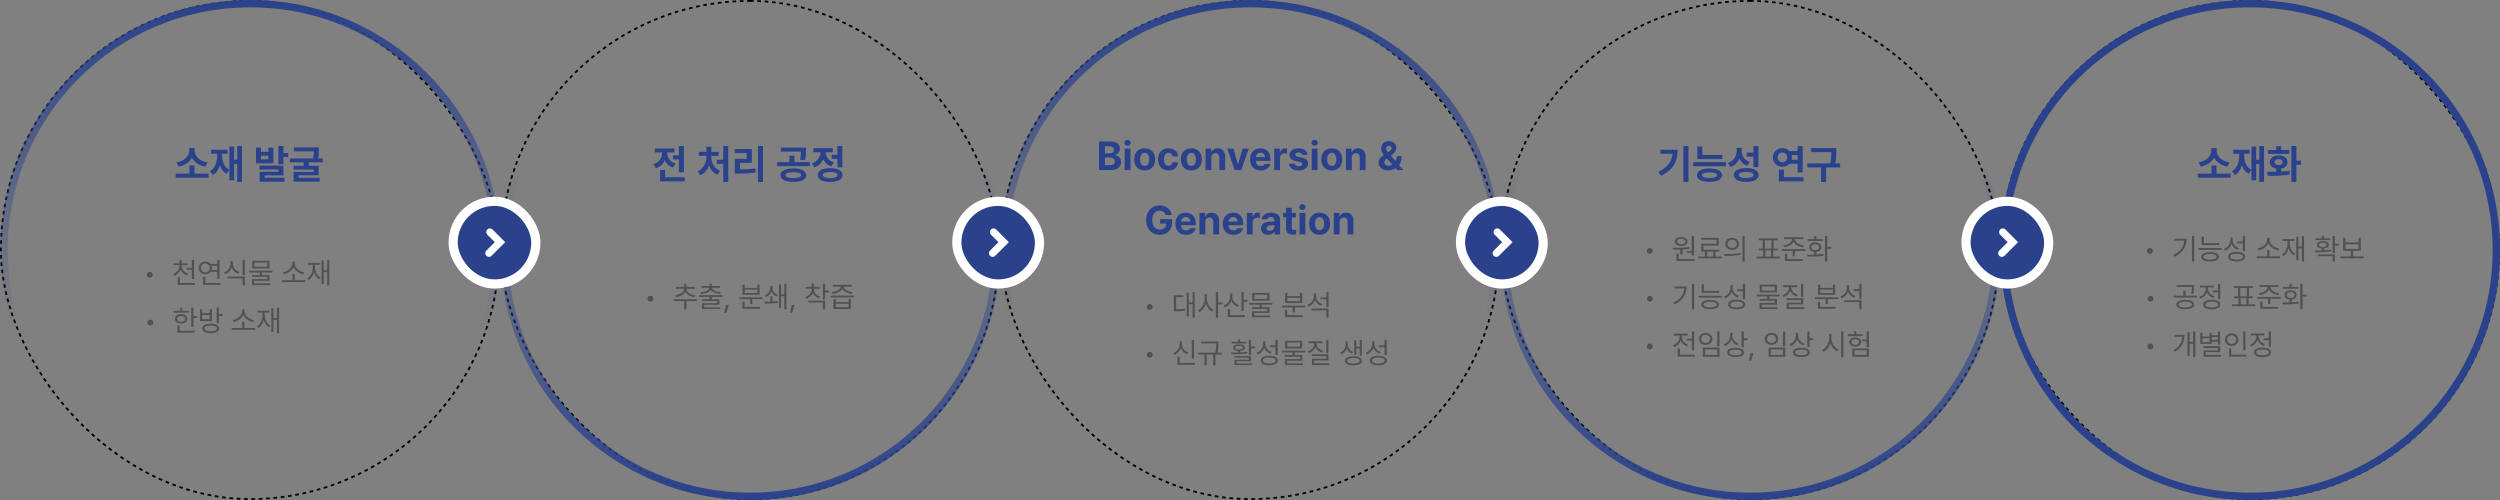 <svg xmlns="http://www.w3.org/2000/svg" width="1360" height="272" viewBox="0 0 1360 272" fill="none"><rect x="0" y="0" width="1360" height="272" fill="#808080" stroke="none"/><rect x="0.5" y="0.5" width="271" height="271" rx="135.5" stroke="black" stroke-dasharray="2 2"></rect><path d="M113.477 94.443V96.635H95.58V94.443H103.057V90.018H105.785V94.443H113.477ZM105.871 81.939C105.871 84.732 108.385 87.676 112.854 88.363L111.693 90.641C108.256 90.018 105.699 88.181 104.41 85.742C103.121 88.17 100.586 90.028 97.17 90.641L96.01 88.363C100.436 87.676 102.928 84.711 102.949 81.939V80.543H105.871V81.939ZM131.652 79.426V98.977H129.031V89.18H127.377V98.074H124.777V92.467L123.23 94.529C121.415 93.573 120.244 91.951 119.557 89.932C118.901 92.252 117.741 94.132 115.883 95.238L114.186 93.133C117.15 91.457 118.16 87.998 118.16 84.26V83.637H114.852V81.445H123.811V83.637H120.824V84.26C120.824 87.665 121.834 90.909 124.777 92.424V79.705H127.377V86.945H129.031V79.426H131.652ZM141.986 80.307V82.627H145.982V80.307H148.732V88.836H139.258V80.307H141.986ZM141.986 86.688H145.982V84.689H141.986V86.688ZM154.189 79.426V83.228H156.832V85.441H154.189V89.373H151.439V79.426H154.189ZM154.189 90.103V95.41H143.941V96.678H154.748V98.848H141.256V93.455H151.461V92.231H141.213V90.103H154.189ZM173.461 80.178V81.51C173.461 82.702 173.461 84.281 173.117 86.172H175.588V88.299H167.961V90.147H173.375V95.389H162.461V96.721H173.912V98.826H159.732V93.519H170.668V92.273H159.711V90.147H165.232V88.299H157.691V86.172H170.346C170.657 84.614 170.711 83.39 170.732 82.326H159.883V80.178H173.461Z" fill="#2A428C"></path><path d="M81.445 151.094C80.57 151.094 79.852 150.375 79.852 149.484C79.852 148.609 80.57 147.891 81.445 147.891C82.336 147.891 83.055 148.609 83.055 149.484C83.055 150.375 82.336 151.094 81.445 151.094ZM98.805 144.703C98.805 146.547 100.273 148.172 102.336 148.812L101.727 149.797C100.117 149.273 98.852 148.172 98.227 146.75C97.625 148.273 96.367 149.453 94.727 150.031L94.117 149.078C96.164 148.391 97.602 146.656 97.602 144.703V144.25H94.461V143.25H97.602V141.469H98.836V143.25H101.945V144.25H98.805V144.703ZM105.586 141.391V151.766H104.352V146.688H101.461V145.672H104.352V141.391H105.586ZM105.977 153.938V154.969H96.664V150.828H97.898V153.938H105.977ZM119.414 141.391V151.656H118.18V147.906H114.586C113.945 148.727 112.914 149.219 111.727 149.219C109.648 149.219 108.117 147.781 108.117 145.75C108.117 143.719 109.648 142.281 111.727 142.266C112.906 142.273 113.914 142.758 114.57 143.562H118.18V141.391H119.414ZM119.805 153.938V154.969H110.492V150.578H111.727V153.938H119.805ZM111.727 143.359C110.305 143.375 109.289 144.359 109.289 145.75C109.289 147.141 110.305 148.125 111.727 148.125C113.086 148.125 114.133 147.141 114.133 145.75C114.133 144.359 113.086 143.375 111.727 143.359ZM115.133 144.578C115.25 144.938 115.32 145.328 115.32 145.75C115.32 146.156 115.25 146.539 115.133 146.891H118.18V144.578H115.133ZM126.648 143.391C126.633 145.422 128.102 147.219 130.164 147.938L129.539 148.906C127.93 148.32 126.656 147.117 126.039 145.578C125.422 147.227 124.133 148.523 122.508 149.156L121.867 148.188C123.945 147.422 125.398 145.484 125.398 143.391V142.062H126.648V143.391ZM133.195 150.438V155.266H131.977V151.453H123.852V150.438H133.195ZM133.195 141.375V149.75H131.977V141.375H133.195ZM148.211 147.25V148.25H142.477V149.625H146.586V152.734H138.336V154.141H147.008V155.109H137.117V151.812H145.383V150.578H137.086V149.625H141.258V148.25H135.555V147.25H148.211ZM146.57 141.844V146.078H137.195V141.844H146.57ZM138.414 142.828V145.094H145.352V142.828H138.414ZM166.117 152.438V153.453H153.398V152.438H159.086V149.031H160.289V152.438H166.117ZM160.32 143.391C160.32 145.719 163.07 147.75 165.492 148.172L164.945 149.188C162.828 148.758 160.594 147.32 159.695 145.312C158.781 147.312 156.562 148.758 154.445 149.188L153.898 148.172C156.32 147.75 159.039 145.719 159.039 143.391V142.328H160.32V143.391ZM179.164 141.375V155.266H177.977V148.047H176.086V154.562H174.914V141.672H176.086V147H177.977V141.375H179.164ZM171.336 145.172C171.336 147.719 172.383 149.953 174.367 150.969L173.633 151.922C172.227 151.156 171.266 149.781 170.773 148.078C170.297 150.016 169.32 151.531 167.852 152.391L167.086 151.453C169.086 150.359 170.148 147.984 170.148 145.172V144.062H167.414V143.031H173.914V144.062H171.336V145.172Z" fill="#515151"></path><path d="M81.773 177.094C80.898 177.094 80.18 176.375 80.18 175.484C80.18 174.609 80.898 173.891 81.773 173.891C82.664 173.891 83.383 174.609 83.383 175.484C83.383 176.375 82.664 177.094 81.773 177.094ZM105.258 167.391V171.969H107.352V173H105.258V177.797H104.039V167.391H105.258ZM102.711 169.094V170.094H94.43V169.094H97.961V167.391H99.18V169.094H102.711ZM98.57 170.859C100.555 170.859 101.898 171.875 101.914 173.453C101.898 175.016 100.555 176.016 98.57 176.016C96.57 176.016 95.211 175.016 95.227 173.453C95.211 171.875 96.57 170.859 98.57 170.859ZM98.57 171.828C97.258 171.828 96.383 172.469 96.398 173.453C96.383 174.438 97.258 175.062 98.57 175.047C99.867 175.062 100.742 174.438 100.758 173.453C100.742 172.469 99.867 171.828 98.57 171.828ZM105.898 179.938V180.969H96.57V176.969H97.773V179.938H105.898ZM114.633 176.109C117.492 176.109 119.211 177.047 119.211 178.672C119.211 180.312 117.492 181.25 114.633 181.266C111.773 181.25 110.023 180.312 110.023 178.672C110.023 177.047 111.773 176.109 114.633 176.109ZM114.633 177.078C112.539 177.094 111.242 177.672 111.258 178.672C111.242 179.672 112.539 180.266 114.633 180.266C116.742 180.266 118.023 179.672 118.023 178.672C118.023 177.672 116.742 177.094 114.633 177.078ZM119.086 167.375V170.875H121.18V171.922H119.086V175.734H117.867V167.375H119.086ZM110.023 168.25V170.375H114.07V168.25H115.289V174.656H108.82V168.25H110.023ZM110.023 173.656H114.07V171.344H110.023V173.656ZM138.789 178.438V179.453H126.07V178.438H131.758V175.031H132.961V178.438H138.789ZM132.992 169.391C132.992 171.719 135.742 173.75 138.164 174.172L137.617 175.188C135.5 174.758 133.266 173.32 132.367 171.312C131.453 173.312 129.234 174.758 127.117 175.188L126.57 174.172C128.992 173.75 131.711 171.719 131.711 169.391V168.328H132.992V169.391ZM151.836 167.375V181.266H150.648V174.047H148.758V180.562H147.586V167.672H148.758V173H150.648V167.375H151.836ZM144.008 171.172C144.008 173.719 145.055 175.953 147.039 176.969L146.305 177.922C144.898 177.156 143.938 175.781 143.445 174.078C142.969 176.016 141.992 177.531 140.523 178.391L139.758 177.453C141.758 176.359 142.82 173.984 142.82 171.172V170.062H140.086V169.031H146.586V170.062H144.008V171.172Z" fill="#515151"></path><rect x="272.5" y="0.5" width="271" height="271" rx="135.5" stroke="black" stroke-dasharray="2 2"></rect><path d="M372.059 79.447V93.713H369.33V86.709H366.129V84.496H369.33V79.447H372.059ZM372.531 96.441V98.633H359.082V92.467H361.832V96.441H372.531ZM362.971 83.272C362.971 85.527 364.346 87.955 367.461 88.965L366.107 91.135C363.938 90.436 362.455 89.008 361.596 87.225C360.736 89.201 359.179 90.769 356.869 91.543L355.473 89.309C358.695 88.299 360.156 85.742 360.178 83.25V82.949H356.246V80.758H366.859V82.949H362.971V83.272ZM396.186 79.426V99.019H393.436V89.137H389.912V86.945H393.436V79.426H396.186ZM386.99 85.549C386.99 88.385 388.537 91.543 391.738 92.918L390.277 95.023C388.054 94.1 386.507 92.231 385.658 89.996C384.799 92.37 383.263 94.368 381.018 95.324L379.578 93.219C382.715 91.822 384.24 88.492 384.262 85.549V84.797H380.201V82.606H384.262V79.856H387.012V82.606H390.965V84.797H386.99V85.549ZM415.07 79.426V99.019H412.342V79.426H415.07ZM409.012 81.059V88.6H402.566V92.188C405.542 92.177 408.077 92.005 410.945 91.543L411.182 93.756C407.959 94.314 405.059 94.443 401.492 94.443H399.73V86.43H406.219V83.272H399.709V81.059H409.012ZM431.57 91.607C435.846 91.607 438.531 92.961 438.553 95.303C438.531 97.602 435.846 98.977 431.57 98.977C427.338 98.977 424.609 97.602 424.609 95.303C424.609 92.961 427.338 91.607 431.57 91.607ZM431.57 93.648C428.885 93.648 427.338 94.207 427.338 95.303C427.338 96.356 428.885 96.893 431.57 96.893C434.256 96.893 435.824 96.356 435.824 95.303C435.824 94.207 434.256 93.648 431.57 93.648ZM438.445 80.307V81.897C438.445 83.443 438.445 85.119 437.887 87.139L435.201 86.881C435.631 85.108 435.685 83.787 435.717 82.455H424.803V80.307H438.445ZM440.551 88.148V90.361H422.805V88.148H429.465V84.732H432.172V88.148H440.551ZM458.254 79.426V91.027H455.525V86.408H452.475V84.195H455.525V79.426H458.254ZM451.572 91.457C455.74 91.478 458.297 92.853 458.318 95.238C458.297 97.602 455.74 98.998 451.572 98.998C447.404 98.998 444.848 97.602 444.848 95.238C444.848 92.853 447.404 91.478 451.572 91.457ZM451.572 93.562C448.973 93.562 447.576 94.1 447.576 95.238C447.576 96.356 448.973 96.914 451.572 96.914C454.172 96.914 455.59 96.356 455.59 95.238C455.59 94.1 454.172 93.562 451.572 93.562ZM453.055 80.607V82.799H449.166C449.23 85.076 450.605 87.375 453.656 88.385L452.303 90.533C450.144 89.835 448.661 88.417 447.812 86.644C446.942 88.643 445.385 90.254 443.064 91.049L441.646 88.879C444.858 87.805 446.298 85.248 446.373 82.799H442.441V80.607H453.055Z" fill="#2A428C"></path><path d="M353.844 164.094C352.969 164.094 352.25 163.375 352.25 162.484C352.25 161.609 352.969 160.891 353.844 160.891C354.734 160.891 355.453 161.609 355.453 162.484C355.453 163.375 354.734 164.094 353.844 164.094ZM379.125 162.781V163.812H373.391V168.297H372.188V163.812H366.469V162.781H379.125ZM373.406 157.125C373.406 158.859 375.828 160.375 378.312 160.719L377.859 161.703C375.711 161.375 373.688 160.297 372.812 158.781C371.922 160.312 369.867 161.375 367.719 161.703L367.266 160.719C369.734 160.375 372.188 158.875 372.188 157.125V157.109H367.703V156.109H372.188V154.375H373.391V156.109H377.906V157.109H373.406V157.125ZM392.953 160.562V161.516H387.219V162.812H391.328V165.812H383.078V167.172H391.75V168.109H381.859V164.938H390.125V163.734H381.828V162.812H386.016V161.516H380.312V160.562H392.953ZM387.219 154.297V155.594H391.672V156.562H387.312C387.539 157.945 389.711 158.82 392.266 158.984L391.891 159.922C389.57 159.727 387.477 159.008 386.625 157.688C385.773 159.008 383.68 159.727 381.344 159.922L380.984 158.984C383.523 158.82 385.695 157.945 385.938 156.562H381.609V155.594H386.016V154.297H387.219ZM396.406 165.953L395.188 170.203H394.031L394.891 165.953H396.406ZM414.938 161.734V162.734H409.281V165.453H408.062V162.734H402.219V161.734H414.938ZM413.516 166.938V167.969H403.844V164.172H405.062V166.938H413.516ZM405.141 154.828V156.609H412.016V154.828H413.234V160.375H403.922V154.828H405.141ZM405.141 159.375H412.016V157.547H405.141V159.375ZM420.234 161.172V164C421.258 163.953 422.281 163.867 423.172 163.734L423.234 164.672C420.906 165.109 417.938 165.156 416.078 165.141L415.891 164.109C416.766 164.109 417.883 164.102 419.062 164.062V161.172H420.234ZM427.828 154.375V168.266H426.656V161.141H424.922V167.531H423.766V154.688H424.922V160.109H426.656V154.375H427.828ZM420.266 156.719C420.25 158.25 421.359 159.734 423.141 160.344L422.531 161.281C421.164 160.773 420.172 159.789 419.688 158.594C419.172 159.945 418.117 161.047 416.656 161.625L416.016 160.672C417.875 160 419.031 158.422 419.047 156.719V155.484H420.266V156.719ZM432.172 165.953L430.953 170.203H429.797L430.656 165.953H432.172ZM442.734 157.406C442.734 159.125 444.141 160.719 446.188 161.328L445.594 162.297C444 161.797 442.758 160.727 442.156 159.359C441.547 160.867 440.266 162.016 438.641 162.562L438.016 161.594C440.094 160.953 441.531 159.281 441.531 157.406V157.094H438.391V156.109H441.531V154.328H442.766V156.109H445.875V157.094H442.734V157.406ZM448.859 154.375V158.094H450.953V159.141H448.859V162.859H447.641V154.375H448.859ZM448.859 163.578V168.297H447.641V164.594H439.766V163.578H448.859ZM463.359 154.938V155.938H458.953C459.031 157.484 461.375 158.664 463.797 158.906L463.359 159.891C461.07 159.617 458.922 158.633 458.156 157.094C457.391 158.633 455.258 159.617 452.969 159.891L452.516 158.906C454.953 158.664 457.266 157.484 457.359 155.938H452.984V154.938H463.359ZM454.656 162.719V164.312H461.625V162.719H462.844V168.078H453.438V162.719H454.656ZM454.656 167.094H461.625V165.266H454.656V167.094ZM464.484 160.797V161.812H451.828V160.797H464.484Z" fill="#515151"></path><rect x="544.5" y="0.5" width="271" height="271" rx="135.5" stroke="black" stroke-dasharray="2 2"></rect><path d="M597.865 92.5V76.945H604.053C607.49 76.945 609.209 78.6 609.209 80.941C609.209 82.768 608.027 83.906 606.416 84.272V84.422C608.178 84.508 609.832 85.904 609.832 88.203C609.832 90.674 607.984 92.5 604.461 92.5H597.865ZM603.816 89.836C605.686 89.836 606.48 89.062 606.48 87.902C606.48 86.592 605.492 85.668 603.902 85.668H601.088V89.836H603.816ZM603.58 83.455C604.934 83.455 605.943 82.703 605.943 81.457C605.943 80.34 605.127 79.566 603.645 79.566H601.088V83.455H603.58ZM611.809 92.5V80.834H614.988V92.5H611.809ZM613.398 79.309C612.432 79.309 611.658 78.578 611.658 77.697C611.658 76.795 612.432 76.064 613.398 76.064C614.344 76.064 615.117 76.795 615.117 77.697C615.117 78.578 614.344 79.309 613.398 79.309ZM622.701 92.736C619.178 92.736 616.986 90.309 616.986 86.699C616.986 83.09 619.178 80.684 622.701 80.684C626.225 80.684 628.438 83.09 628.438 86.699C628.438 90.309 626.225 92.736 622.701 92.736ZM622.723 90.266C624.355 90.266 625.193 88.74 625.193 86.699C625.193 84.637 624.355 83.111 622.723 83.111C621.068 83.111 620.209 84.637 620.209 86.699C620.209 88.74 621.068 90.266 622.723 90.266ZM635.678 92.736C632.111 92.736 629.963 90.266 629.963 86.699C629.963 83.133 632.133 80.684 635.678 80.684C638.686 80.684 640.727 82.445 640.855 85.109H637.869C637.676 83.949 636.924 83.154 635.721 83.154C634.195 83.154 633.186 84.443 633.186 86.656C633.186 88.912 634.174 90.201 635.721 90.201C636.838 90.201 637.676 89.514 637.869 88.268H640.855C640.705 90.91 638.771 92.736 635.678 92.736ZM648.074 92.736C644.551 92.736 642.359 90.309 642.359 86.699C642.359 83.09 644.551 80.684 648.074 80.684C651.598 80.684 653.811 83.09 653.811 86.699C653.811 90.309 651.598 92.736 648.074 92.736ZM648.096 90.266C649.729 90.266 650.566 88.74 650.566 86.699C650.566 84.637 649.729 83.111 648.096 83.111C646.441 83.111 645.582 84.637 645.582 86.699C645.582 88.74 646.441 90.266 648.096 90.266ZM658.988 85.754V92.5H655.809V80.834H658.838V82.875H658.967C659.504 81.522 660.75 80.684 662.469 80.684C664.896 80.684 666.508 82.338 666.486 85.066V92.5H663.328V85.625C663.328 84.186 662.533 83.326 661.223 83.326C659.891 83.326 658.988 84.207 658.988 85.754ZM679.355 80.834L675.252 92.5H671.686L667.604 80.834H670.955L673.404 89.213H673.533L675.982 80.834H679.355ZM685.801 92.736C682.234 92.736 680.043 90.416 680.043 86.721C680.043 83.111 682.256 80.684 685.672 80.684C688.744 80.684 691.15 82.617 691.15 86.592V87.494H683.18C683.18 89.256 684.232 90.352 685.865 90.352C686.939 90.352 687.713 89.879 688.035 89.17H691.064C690.613 91.318 688.68 92.736 685.801 92.736ZM683.18 85.496H688.143C688.143 84.078 687.154 83.068 685.736 83.068C684.275 83.068 683.233 84.153 683.18 85.496ZM693.148 92.5V80.834H696.221V82.853H696.35C696.779 81.414 697.854 80.662 699.164 80.662C699.486 80.662 699.895 80.705 700.174 80.769V83.606C699.873 83.519 699.271 83.434 698.82 83.434C697.381 83.434 696.328 84.443 696.328 85.861V92.5H693.148ZM708.381 84.293C708.252 83.477 707.521 82.939 706.469 82.939C705.438 82.939 704.643 83.434 704.664 84.143C704.643 84.658 705.072 85.066 706.168 85.303L708.252 85.732C710.508 86.205 711.604 87.215 711.625 88.891C711.604 91.189 709.541 92.736 706.447 92.736C703.289 92.736 701.441 91.318 701.184 89.041H704.385C704.535 89.965 705.287 90.438 706.447 90.438C707.607 90.438 708.381 89.965 708.381 89.213C708.381 88.611 707.887 88.246 706.791 88.01L704.857 87.623C702.645 87.193 701.484 86.033 701.506 84.314C701.484 82.08 703.418 80.684 706.426 80.684C709.369 80.684 711.195 82.08 711.367 84.293H708.381ZM713.58 92.5V80.834H716.76V92.5H713.58ZM715.17 79.309C714.203 79.309 713.43 78.578 713.43 77.697C713.43 76.795 714.203 76.064 715.17 76.064C716.115 76.064 716.889 76.795 716.889 77.697C716.889 78.578 716.115 79.309 715.17 79.309ZM724.473 92.736C720.949 92.736 718.758 90.309 718.758 86.699C718.758 83.09 720.949 80.684 724.473 80.684C727.996 80.684 730.209 83.09 730.209 86.699C730.209 90.309 727.996 92.736 724.473 92.736ZM724.494 90.266C726.127 90.266 726.965 88.74 726.965 86.699C726.965 84.637 726.127 83.111 724.494 83.111C722.84 83.111 721.98 84.637 721.98 86.699C721.98 88.74 722.84 90.266 724.494 90.266ZM735.387 85.754V92.5H732.207V80.834H735.236V82.875H735.365C735.902 81.522 737.148 80.684 738.867 80.684C741.295 80.684 742.906 82.338 742.885 85.066V92.5H739.727V85.625C739.727 84.186 738.932 83.326 737.621 83.326C736.289 83.326 735.387 84.207 735.387 85.754ZM755.174 92.736C751.951 92.736 749.975 90.824 749.975 88.375C749.975 86.549 751.124 85.464 752.832 84.293C751.994 83.251 751.328 82.112 751.328 80.727C751.328 78.471 753.004 76.731 755.561 76.731C758.053 76.731 759.578 78.406 759.578 80.383C759.578 81.865 758.826 83.025 757.516 83.971L756.613 84.637L759.213 87.623C759.61 86.86 759.857 85.947 759.857 84.938H762.5C762.5 87.054 761.952 88.676 761.104 89.814L763.445 92.5H760.115L759.17 91.426C758.021 92.339 756.549 92.736 755.174 92.736ZM753.068 88.203C753.068 89.32 753.949 90.158 755.324 90.158C756.044 90.158 756.774 89.933 757.451 89.514L754.465 86.184L754.357 86.269C753.477 86.914 753.068 87.602 753.068 88.203ZM754.057 80.769C754.057 81.425 754.465 82.08 755.066 82.811L755.883 82.273C756.656 81.779 757.021 81.242 757.021 80.555C757.021 79.953 756.506 79.309 755.582 79.309C754.68 79.309 754.057 79.975 754.057 80.769ZM634.163 116.951C633.733 115.49 632.552 114.588 630.854 114.588C628.448 114.588 626.815 116.436 626.815 119.701C626.815 122.988 628.405 124.857 630.876 124.857C633.1 124.857 634.421 123.601 634.464 121.635H631.091V119.207H637.579V121.141C637.579 125.223 634.786 127.715 630.854 127.715C626.493 127.715 623.528 124.664 623.528 119.744C623.528 114.695 626.687 111.73 630.79 111.73C634.292 111.73 636.999 113.879 637.429 116.951H634.163ZM645.163 127.736C641.597 127.736 639.405 125.416 639.405 121.721C639.405 118.111 641.618 115.684 645.034 115.684C648.106 115.684 650.513 117.617 650.513 121.592V122.494H642.542C642.542 124.256 643.595 125.352 645.228 125.352C646.302 125.352 647.075 124.879 647.397 124.17H650.427C649.976 126.318 648.042 127.736 645.163 127.736ZM642.542 120.496H647.505C647.505 119.078 646.517 118.068 645.099 118.068C643.638 118.068 642.596 119.153 642.542 120.496ZM655.69 120.754V127.5H652.511V115.834H655.54V117.875H655.669C656.206 116.521 657.452 115.684 659.171 115.684C661.599 115.684 663.21 117.338 663.188 120.066V127.5H660.03V120.625C660.03 119.186 659.235 118.326 657.925 118.326C656.593 118.326 655.69 119.207 655.69 120.754ZM670.944 127.736C667.378 127.736 665.187 125.416 665.187 121.721C665.187 118.111 667.399 115.684 670.815 115.684C673.888 115.684 676.294 117.617 676.294 121.592V122.494H668.323C668.323 124.256 669.376 125.352 671.009 125.352C672.083 125.352 672.856 124.879 673.179 124.17H676.208C675.757 126.318 673.823 127.736 670.944 127.736ZM668.323 120.496H673.286C673.286 119.078 672.298 118.068 670.88 118.068C669.419 118.068 668.377 119.153 668.323 120.496ZM678.292 127.5V115.834H681.364V117.854H681.493C681.923 116.414 682.997 115.662 684.308 115.662C684.63 115.662 685.038 115.705 685.317 115.77V118.605C685.017 118.52 684.415 118.434 683.964 118.434C682.524 118.434 681.472 119.443 681.472 120.861V127.5H678.292ZM685.983 124.234C685.983 121.635 688.089 120.775 690.323 120.646C691.161 120.593 692.729 120.518 693.224 120.496V119.551C693.202 118.584 692.536 118.004 691.354 118.004C690.28 118.004 689.593 118.498 689.421 119.293H686.392C686.585 117.273 688.347 115.684 691.44 115.684C693.976 115.684 696.382 116.822 696.382 119.637V127.5H693.374V125.889H693.288C692.708 126.963 691.612 127.715 689.872 127.715C687.638 127.715 685.983 126.555 685.983 124.234ZM689.034 124.148C689.034 125.051 689.765 125.523 690.774 125.523C692.214 125.523 693.245 124.557 693.224 123.332V122.473C692.74 122.494 691.387 122.569 690.839 122.623C689.743 122.73 689.034 123.246 689.034 124.148ZM704.954 115.834V118.219H702.763V123.912C702.763 124.836 703.214 125.072 703.858 125.094C704.181 125.094 704.739 125.072 705.126 125.029V127.543C704.782 127.607 704.224 127.65 703.429 127.65C701.13 127.65 699.562 126.619 699.583 124.363V118.219H697.972V115.834H699.583V113.041H702.763V115.834H704.954ZM706.952 127.5V115.834H710.132V127.5H706.952ZM708.542 114.309C707.575 114.309 706.802 113.578 706.802 112.697C706.802 111.795 707.575 111.064 708.542 111.064C709.487 111.064 710.261 111.795 710.261 112.697C710.261 113.578 709.487 114.309 708.542 114.309ZM717.845 127.736C714.321 127.736 712.13 125.309 712.13 121.699C712.13 118.09 714.321 115.684 717.845 115.684C721.368 115.684 723.581 118.09 723.581 121.699C723.581 125.309 721.368 127.736 717.845 127.736ZM717.866 125.266C719.499 125.266 720.337 123.74 720.337 121.699C720.337 119.637 719.499 118.111 717.866 118.111C716.212 118.111 715.353 119.637 715.353 121.699C715.353 123.74 716.212 125.266 717.866 125.266ZM728.759 120.754V127.5H725.579V115.834H728.608V117.875H728.737C729.274 116.521 730.521 115.684 732.239 115.684C734.667 115.684 736.278 117.338 736.257 120.066V127.5H733.099V120.625C733.099 119.186 732.304 118.326 730.993 118.326C729.661 118.326 728.759 119.207 728.759 120.754Z" fill="#2A428C"></path><path d="M625.438 168.594C624.562 168.594 623.844 167.875 623.844 166.984C623.844 166.109 624.562 165.391 625.438 165.391C626.328 165.391 627.047 166.109 627.047 166.984C627.047 167.875 626.328 168.594 625.438 168.594ZM649.938 158.875V172.766H648.766V165.484H646.719V172.047H645.594V159.188H646.719V164.469H648.766V158.875H649.938ZM643.781 160.578V161.594H639.797V168.281C641.711 168.273 643.039 168.203 644.578 167.891L644.688 168.922C643.016 169.266 641.594 169.328 639.469 169.328H638.578V160.578H643.781ZM656.547 162.609C656.547 165.062 658.172 167.578 660.141 168.547L659.391 169.531C657.859 168.727 656.578 167.086 655.969 165.156C655.344 167.211 654.031 168.961 652.469 169.797L651.688 168.812C653.719 167.812 655.328 165.141 655.344 162.609V160.078H656.547V162.609ZM662.641 158.875V164.516H664.969V165.578H662.641V172.766H661.422V158.875H662.641ZM670.391 161.5C670.375 163.406 671.828 165.172 673.875 165.891L673.25 166.875C671.672 166.305 670.445 165.125 669.828 163.641C669.242 165.305 667.984 166.586 666.344 167.219L665.672 166.234C667.781 165.484 669.172 163.609 669.188 161.453V159.734H670.391V161.5ZM676.578 158.875V163.141H678.672V164.188H676.578V169.141H675.359V158.875H676.578ZM677.219 171.438V172.469H667.906V168.156H669.156V171.438H677.219ZM692.203 164.75V165.75H686.469V167.125H690.578V170.234H682.328V171.641H691V172.609H681.109V169.312H689.375V168.078H681.078V167.125H685.25V165.75H679.547V164.75H692.203ZM690.562 159.344V163.578H681.188V159.344H690.562ZM682.406 160.328V162.594H689.344V160.328H682.406ZM710.094 166.234V167.234H704.438V169.953H703.219V167.234H697.375V166.234H710.094ZM708.672 171.438V172.469H699V168.672H700.219V171.438H708.672ZM700.297 159.328V161.109H707.172V159.328H708.391V164.875H699.078V159.328H700.297ZM700.297 163.875H707.172V162.047H700.297V163.875ZM715.953 161.109C715.953 163.031 717.375 164.797 719.391 165.484L718.719 166.469C717.172 165.898 715.969 164.711 715.375 163.234C714.789 164.875 713.539 166.156 711.906 166.797L711.234 165.781C713.344 165.031 714.734 163.203 714.75 161.062V159.594H715.953V161.109ZM722.734 167.859V172.766H721.5V168.844H713.391V167.859H722.734ZM722.734 158.875V167.094H721.5V162.828H718.406V161.797H721.5V158.875H722.734ZM625.438 194.594C624.562 194.594 623.844 193.875 623.844 192.984C623.844 192.109 624.562 191.391 625.438 191.391C626.328 191.391 627.047 192.109 627.047 192.984C627.047 193.875 626.328 194.594 625.438 194.594ZM649.531 184.891V195.078H648.312V184.891H649.531ZM649.969 197.438V198.469H640.562V194.141H641.781V197.438H649.969ZM642.984 187.062C642.969 189.172 644.422 191.078 646.484 191.828L645.844 192.812C644.234 192.195 642.984 190.945 642.375 189.344C641.758 191.047 640.492 192.414 638.875 193.062L638.203 192.109C640.312 191.297 641.734 189.25 641.734 187.062V185.672H642.984V187.062ZM662.797 185.781V186.844C662.797 188.094 662.797 189.641 662.406 191.844H664.547V192.859H661.203V198.766H659.984V192.859H656.422V198.766H655.203V192.859H651.891V191.844H661.156C661.609 189.656 661.609 188.086 661.609 186.844V186.797H653.516V185.781H662.797ZM680.578 184.875V188.438H682.656V189.484H680.578V193.078H679.344V184.875H680.578ZM680.578 193.703V196.5H672.781V197.734H681.109V198.609H671.562V195.672H679.359V194.578H671.531V193.703H680.578ZM669.672 191.828C670.781 191.828 672.078 191.828 673.438 191.781V190.922C671.812 190.805 670.781 190.156 670.781 189.094C670.781 187.953 672.062 187.297 674.031 187.297C676.016 187.297 677.281 187.953 677.297 189.094C677.281 190.148 676.281 190.797 674.656 190.922V191.75C675.953 191.688 677.266 191.586 678.484 191.406L678.594 192.234C675.594 192.719 672.25 192.75 669.812 192.75L669.672 191.828ZM678.062 185.938V186.828H670.016V185.938H673.438V184.75H674.656V185.938H678.062ZM674.031 188.109C672.75 188.125 671.953 188.484 671.953 189.094C671.953 189.719 672.75 190.125 674.031 190.125C675.312 190.125 676.125 189.719 676.125 189.094C676.125 188.484 675.312 188.125 674.031 188.109ZM688.344 187.062C688.328 189.047 689.734 190.797 691.781 191.484L691.094 192.438C689.562 191.859 688.359 190.734 687.766 189.266C687.164 190.93 685.891 192.227 684.219 192.859L683.547 191.859C685.688 191.109 687.109 189.266 687.125 187.109V185.672H688.344V187.062ZM695.078 184.875V193.109H693.844V188.875H690.75V187.859H693.844V184.875H695.078ZM690.469 193.516C693.359 193.516 695.125 194.469 695.125 196.141C695.125 197.797 693.359 198.734 690.469 198.734C687.578 198.734 685.812 197.797 685.812 196.141C685.812 194.469 687.578 193.516 690.469 193.516ZM690.469 194.484C688.344 194.484 687.016 195.109 687.031 196.141C687.016 197.141 688.344 197.75 690.469 197.75C692.594 197.75 693.906 197.141 693.906 196.141C693.906 195.109 692.594 194.484 690.469 194.484ZM710.047 190.75V191.75H704.312V193.125H708.422V196.234H700.172V197.641H708.844V198.609H698.953V195.312H707.219V194.078H698.922V193.125H703.094V191.75H697.391V190.75H710.047ZM708.406 185.344V189.578H699.031V185.344H708.406ZM700.25 186.328V188.594H707.188V186.328H700.25ZM722.672 184.875V192.094H721.469V184.875H722.672ZM722.688 192.766V196.078H714.891V197.625H723.188V198.609H713.688V195.156H721.469V193.734H713.656V192.766H722.688ZM716.219 186.844C716.219 188.656 717.703 190.234 719.797 190.859L719.188 191.812C717.547 191.297 716.242 190.195 715.625 188.766C715.023 190.328 713.695 191.547 712 192.109L711.422 191.141C713.5 190.453 714.984 188.75 714.984 186.844V186.688H711.734V185.672H719.422V186.688H716.219V186.844ZM733.203 187.641C733.203 189.172 734.281 190.734 736.062 191.406L735.422 192.344C734.086 191.828 733.125 190.836 732.625 189.641C732.109 190.969 731.117 192.148 729.75 192.734L729.078 191.781C730.906 190.984 732.031 189.188 732.031 187.641V185.75H733.203V187.641ZM740.859 184.891V193.469H739.688V189.641H737.844V193.031H736.688V185.156H737.844V188.625H739.688V184.891H740.859ZM736.266 193.781C739.141 193.781 740.938 194.688 740.938 196.266C740.938 197.828 739.141 198.734 736.266 198.734C733.375 198.734 731.594 197.828 731.609 196.266C731.594 194.688 733.375 193.781 736.266 193.781ZM736.266 194.719C734.141 194.719 732.812 195.297 732.828 196.266C732.812 197.219 734.141 197.781 736.266 197.781C738.375 197.781 739.703 197.219 739.719 196.266C739.703 195.297 738.375 194.719 736.266 194.719ZM747.672 187.062C747.656 189.047 749.062 190.797 751.109 191.484L750.422 192.438C748.891 191.859 747.688 190.734 747.094 189.266C746.492 190.93 745.219 192.227 743.547 192.859L742.875 191.859C745.016 191.109 746.438 189.266 746.453 187.109V185.672H747.672V187.062ZM754.406 184.875V193.109H753.172V188.875H750.078V187.859H753.172V184.875H754.406ZM749.797 193.516C752.688 193.516 754.453 194.469 754.453 196.141C754.453 197.797 752.688 198.734 749.797 198.734C746.906 198.734 745.141 197.797 745.141 196.141C745.141 194.469 746.906 193.516 749.797 193.516ZM749.797 194.484C747.672 194.484 746.344 195.109 746.359 196.141C746.344 197.141 747.672 197.75 749.797 197.75C751.922 197.75 753.234 197.141 753.234 196.141C753.234 195.109 751.922 194.484 749.797 194.484Z" fill="#515151"></path><rect x="816.5" y="0.5" width="271" height="271" rx="135.5" stroke="black" stroke-dasharray="2 2"></rect><path d="M918.516 79.426V98.977H915.744V79.426H918.516ZM912.65 81.467C912.65 87.397 910.566 92.316 903.584 95.625L902.145 93.434C907.193 91.049 909.417 87.955 909.857 83.615H903.197V81.467H912.65ZM936.949 84.324V86.516H923.35V79.727H926.078V84.324H936.949ZM938.969 88.191V90.426H921.094V88.191H938.969ZM929.988 91.65C934.221 91.672 936.777 92.982 936.799 95.281C936.777 97.602 934.221 98.912 929.988 98.912C925.713 98.912 923.135 97.602 923.135 95.281C923.135 92.982 925.713 91.672 929.988 91.65ZM929.988 93.777C927.281 93.799 925.906 94.25 925.928 95.281C925.906 96.291 927.281 96.828 929.988 96.828C932.631 96.828 934.027 96.291 934.049 95.281C934.027 94.25 932.631 93.799 929.988 93.777ZM947.498 82.09C947.477 84.711 948.83 87.117 951.967 88.084L950.527 90.232C948.422 89.502 946.993 88.148 946.188 86.387C945.307 88.428 943.728 90.039 941.375 90.834L939.936 88.643C943.287 87.568 944.705 84.947 944.727 82.219V80.436H947.498V82.09ZM956.586 79.426V90.877H953.857V85.248H950.184V83.014H953.857V79.426H956.586ZM949.904 91.393C954.072 91.393 956.629 92.789 956.65 95.195C956.629 97.602 954.072 98.977 949.904 98.977C945.736 98.977 943.18 97.602 943.18 95.195C943.18 92.789 945.736 91.393 949.904 91.393ZM949.904 93.519C947.305 93.519 945.908 94.078 945.908 95.195C945.908 96.269 947.305 96.85 949.904 96.85C952.504 96.85 953.922 96.269 953.922 95.195C953.922 94.078 952.504 93.519 949.904 93.519ZM980.67 79.447V93.734H977.941V89.094H973.473C972.527 90.093 971.163 90.705 969.648 90.705C966.684 90.705 964.428 88.557 964.449 85.656C964.428 82.713 966.684 80.586 969.648 80.564C971.163 80.575 972.517 81.177 973.473 82.176H977.941V79.447H980.67ZM981.143 96.441V98.633H967.693V92.295H970.443V96.441H981.143ZM969.648 83.014C968.123 83.014 967.027 84.002 967.049 85.656C967.027 87.289 968.123 88.277 969.648 88.277C971.088 88.277 972.205 87.289 972.205 85.656C972.205 84.002 971.088 83.014 969.648 83.014ZM974.654 84.367C974.751 84.775 974.805 85.205 974.805 85.656C974.805 86.086 974.751 86.505 974.654 86.902H977.941V84.367H974.654ZM998.953 80.564V82.326C998.953 84.152 998.953 86.15 998.459 88.879H1001.04V91.092H993.41V98.998H990.66V91.092H983.205V88.879H995.688C996.182 86.355 996.225 84.442 996.225 82.756H985.246V80.564H998.953Z" fill="#2A428C"></path><path d="M897.445 138.094C896.57 138.094 895.852 137.375 895.852 136.484C895.852 135.609 896.57 134.891 897.445 134.891C898.336 134.891 899.055 135.609 899.055 136.484C899.055 137.375 898.336 138.094 897.445 138.094ZM921.523 128.391V138.938H920.289V137.5H917.414V136.609H920.289V128.391H921.523ZM921.867 140.938V141.969H911.992V137.906H913.227V140.938H921.867ZM909.992 134.828C912.586 134.812 916.055 134.797 919.039 134.422L919.117 135.312C917.875 135.508 916.578 135.633 915.305 135.703V138.453H914.07V135.766C912.664 135.828 911.328 135.836 910.164 135.828L909.992 134.828ZM914.555 128.953C916.586 128.953 917.977 129.922 917.992 131.375C917.977 132.859 916.586 133.781 914.555 133.781C912.508 133.781 911.117 132.859 911.117 131.375C911.117 129.922 912.508 128.953 914.555 128.953ZM914.555 129.891C913.195 129.875 912.273 130.484 912.289 131.375C912.273 132.281 913.195 132.875 914.555 132.875C915.867 132.875 916.805 132.281 916.82 131.375C916.805 130.484 915.867 129.875 914.555 129.891ZM936.617 139.516V140.547H923.898V139.516H927.477V136.875H925.492V132.594H933.805V130.422H925.461V129.406H935.008V133.609H926.711V135.859H935.336V136.875H933.164V139.516H936.617ZM928.68 139.516H931.961V136.875H928.68V139.516ZM942.273 129.391C944.461 129.391 946.008 130.719 946.008 132.656C946.008 134.594 944.461 135.922 942.273 135.922C940.086 135.922 938.508 134.594 938.523 132.656C938.508 130.719 940.086 129.391 942.273 129.391ZM942.273 130.469C940.789 130.469 939.711 131.359 939.727 132.656C939.711 133.953 940.789 134.844 942.273 134.844C943.742 134.844 944.805 133.953 944.805 132.656C944.805 131.359 943.742 130.469 942.273 130.469ZM949.117 128.375V142.297H947.898V128.375H949.117ZM937.805 138.188C940.367 138.188 943.898 138.172 946.977 137.719L947.07 138.625C943.898 139.219 940.477 139.234 937.977 139.234L937.805 138.188ZM968.289 139.547V140.562H955.57V139.547H959.117V136.234H956.727V135.219H958.898V130.688H956.695V129.672H967.07V130.688H964.867V135.219H967.039V136.234H964.648V139.547H968.289ZM960.117 135.219H963.664V130.688H960.117V135.219ZM960.352 139.547H963.43V136.234H960.352V139.547ZM976.523 130.109C976.508 131.812 978.852 133.203 981.305 133.547L980.82 134.516C978.578 134.195 976.484 133.07 975.727 131.438C974.977 133.07 972.891 134.195 970.633 134.516L970.18 133.547C972.633 133.203 974.93 131.812 974.93 130.109V130.078H970.555V129.078H980.93V130.078H976.523V130.109ZM982.102 135.531V136.547H976.445V139.391H975.227V136.547H969.383V135.531H982.102ZM980.68 140.938V141.969H971.008V138H972.242V140.938H980.68ZM994.008 128.375V134.297H996.227V135.328H994.008V142.266H992.773V128.375H994.008ZM983.055 138.562C984.188 138.562 985.508 138.562 986.883 138.516V136.969C985.266 136.789 984.211 135.844 984.227 134.469C984.211 132.906 985.539 131.891 987.508 131.891C989.445 131.891 990.789 132.906 990.805 134.469C990.789 135.844 989.719 136.789 988.117 136.984V138.469C989.414 138.406 990.719 138.305 991.93 138.125L992.008 139.062C988.977 139.578 985.695 139.609 983.258 139.609L983.055 138.562ZM991.68 130.078V131.078H983.305V130.078H986.883V128.406H988.117V130.078H991.68ZM987.508 132.844C986.227 132.844 985.367 133.5 985.367 134.469C985.367 135.438 986.227 136.062 987.508 136.047C988.773 136.062 989.633 135.438 989.633 134.469C989.633 133.5 988.773 132.844 987.508 132.844Z" fill="#515151"></path><path d="M897.523 164.094C896.648 164.094 895.93 163.375 895.93 162.484C895.93 161.609 896.648 160.891 897.523 160.891C898.414 160.891 899.133 161.609 899.133 162.484C899.133 163.375 898.414 164.094 897.523 164.094ZM921.633 154.375V168.266H920.398V154.375H921.633ZM917.523 155.891C917.508 159.891 915.648 163.422 910.992 165.656L910.32 164.656C914.078 162.875 915.992 160.211 916.273 156.891H910.961V155.891H917.523ZM935.195 158.266V159.281H925.711V154.656H926.93V158.266H935.195ZM936.648 160.906V161.922H923.977V160.906H936.648ZM930.305 163.172C933.289 163.172 935.07 164.078 935.086 165.688C935.07 167.297 933.289 168.203 930.305 168.203C927.305 168.203 925.508 167.297 925.508 165.688C925.508 164.078 927.305 163.172 930.305 163.172ZM930.305 164.141C928.07 164.156 926.742 164.703 926.758 165.688C926.742 166.656 928.07 167.25 930.305 167.25C932.508 167.25 933.852 166.656 933.852 165.688C933.852 164.703 932.508 164.156 930.305 164.141ZM942.586 156.562C942.57 158.547 943.977 160.297 946.023 160.984L945.336 161.938C943.805 161.359 942.602 160.234 942.008 158.766C941.406 160.43 940.133 161.727 938.461 162.359L937.789 161.359C939.93 160.609 941.352 158.766 941.367 156.609V155.172H942.586V156.562ZM949.32 154.375V162.609H948.086V158.375H944.992V157.359H948.086V154.375H949.32ZM944.711 163.016C947.602 163.016 949.367 163.969 949.367 165.641C949.367 167.297 947.602 168.234 944.711 168.234C941.82 168.234 940.055 167.297 940.055 165.641C940.055 163.969 941.82 163.016 944.711 163.016ZM944.711 163.984C942.586 163.984 941.258 164.609 941.273 165.641C941.258 166.641 942.586 167.25 944.711 167.25C946.836 167.25 948.148 166.641 948.148 165.641C948.148 164.609 946.836 163.984 944.711 163.984ZM968.305 160.25V161.25H962.57V162.625H966.68V165.734H958.43V167.141H967.102V168.109H957.211V164.812H965.477V163.578H957.18V162.625H961.352V161.25H955.648V160.25H968.305ZM966.664 154.844V159.078H957.289V154.844H966.664ZM958.508 155.828V158.094H965.445V155.828H958.508ZM980.93 154.375V161.594H979.727V154.375H980.93ZM980.945 162.266V165.578H973.148V167.125H981.445V168.109H971.945V164.656H979.727V163.234H971.914V162.266H980.945ZM974.477 156.344C974.477 158.156 975.961 159.734 978.055 160.359L977.445 161.312C975.805 160.797 974.5 159.695 973.883 158.266C973.281 159.828 971.953 161.047 970.258 161.609L969.68 160.641C971.758 159.953 973.242 158.25 973.242 156.344V156.188H969.992V155.172H977.68V156.188H974.477V156.344ZM1000.02 161.734V162.734H994.367V165.453H993.148V162.734H987.305V161.734H1000.02ZM998.602 166.938V167.969H988.93V164.172H990.148V166.938H998.602ZM990.227 154.828V156.609H997.102V154.828H998.32V160.375H989.008V154.828H990.227ZM990.227 159.375H997.102V157.547H990.227V159.375ZM1005.88 156.609C1005.88 158.531 1007.3 160.297 1009.32 160.984L1008.65 161.969C1007.1 161.398 1005.9 160.211 1005.3 158.734C1004.72 160.375 1003.47 161.656 1001.84 162.297L1001.16 161.281C1003.27 160.531 1004.66 158.703 1004.68 156.562V155.094H1005.88V156.609ZM1012.66 163.359V168.266H1011.43V164.344H1003.32V163.359H1012.66ZM1012.66 154.375V162.594H1011.43V158.328H1008.34V157.297H1011.43V154.375H1012.66Z" fill="#515151"></path><path d="M897.477 190.094C896.602 190.094 895.883 189.375 895.883 188.484C895.883 187.609 896.602 186.891 897.477 186.891C898.367 186.891 899.086 187.609 899.086 188.484C899.086 189.375 898.367 190.094 897.477 190.094ZM921.617 180.391V190.578H920.383V185.25H917.523V184.234H920.383V180.391H921.617ZM922.008 192.938V193.969H912.695V189.656H913.93V192.938H922.008ZM914.93 183.25C914.93 185.047 916.32 186.797 918.352 187.484L917.711 188.469C916.141 187.906 914.93 186.734 914.336 185.297C913.734 186.898 912.453 188.18 910.805 188.797L910.164 187.797C912.211 187.078 913.695 185.25 913.695 183.25V182.531H910.555V181.516H918.039V182.531H914.93V183.25ZM935.398 180.391V188.328H934.18V180.391H935.398ZM935.398 189.078V194.078H926.367V189.078H935.398ZM927.57 190.078V193.078H934.195V190.078H927.57ZM927.898 181.125C930.008 181.125 931.539 182.438 931.539 184.375C931.539 186.281 930.008 187.609 927.898 187.609C925.789 187.609 924.258 186.281 924.258 184.375C924.258 182.438 925.789 181.125 927.898 181.125ZM927.898 182.172C926.477 182.156 925.445 183.078 925.461 184.375C925.445 185.656 926.477 186.562 927.898 186.562C929.305 186.562 930.336 185.656 930.336 184.375C930.336 183.078 929.305 182.156 927.898 182.172ZM942.398 182.625C942.398 184.516 943.836 186.25 945.852 186.938L945.18 187.906C943.641 187.344 942.43 186.195 941.82 184.75C941.227 186.383 939.992 187.672 938.367 188.297L937.711 187.312C939.789 186.531 941.18 184.672 941.195 182.531V181.094H942.398V182.625ZM948.617 180.375V184H950.711V185.031H948.617V188.828H947.398V180.375H948.617ZM944.164 189.188C947.023 189.188 948.742 190.109 948.742 191.703C948.742 193.328 947.023 194.234 944.164 194.234C941.305 194.234 939.555 193.328 939.555 191.703C939.555 190.109 941.305 189.188 944.164 189.188ZM944.164 190.172C942.07 190.172 940.773 190.75 940.789 191.703C940.773 192.688 942.07 193.25 944.164 193.266C946.273 193.25 947.555 192.688 947.555 191.703C947.555 190.75 946.273 190.172 944.164 190.172ZM953.867 191.953L952.648 196.203H951.492L952.352 191.953H953.867ZM971.164 180.391V188.328H969.945V180.391H971.164ZM971.164 189.078V194.078H962.133V189.078H971.164ZM963.336 190.078V193.078H969.961V190.078H963.336ZM963.664 181.125C965.773 181.125 967.305 182.438 967.305 184.375C967.305 186.281 965.773 187.609 963.664 187.609C961.555 187.609 960.023 186.281 960.023 184.375C960.023 182.438 961.555 181.125 963.664 181.125ZM963.664 182.172C962.242 182.156 961.211 183.078 961.227 184.375C961.211 185.656 962.242 186.562 963.664 186.562C965.07 186.562 966.102 185.656 966.102 184.375C966.102 183.078 965.07 182.156 963.664 182.172ZM978.164 182.625C978.164 184.516 979.602 186.25 981.617 186.938L980.945 187.906C979.406 187.344 978.195 186.195 977.586 184.75C976.992 186.383 975.758 187.672 974.133 188.297L973.477 187.312C975.555 186.531 976.945 184.672 976.961 182.531V181.094H978.164V182.625ZM984.383 180.375V184H986.477V185.031H984.383V188.828H983.164V180.375H984.383ZM979.93 189.188C982.789 189.188 984.508 190.109 984.508 191.703C984.508 193.328 982.789 194.234 979.93 194.234C977.07 194.234 975.32 193.328 975.32 191.703C975.32 190.109 977.07 189.188 979.93 189.188ZM979.93 190.172C977.836 190.172 976.539 190.75 976.555 191.703C976.539 192.688 977.836 193.25 979.93 193.266C982.039 193.25 983.32 192.688 983.32 191.703C983.32 190.75 982.039 190.172 979.93 190.172ZM996.305 184.109C996.289 186.641 998.023 189.203 1000.07 190.125L999.32 191.094C997.742 190.32 996.375 188.688 995.711 186.703C995.062 188.805 993.695 190.555 992.07 191.375L991.289 190.344C993.352 189.391 995.07 186.75 995.086 184.109V181.578H996.305V184.109ZM1002.82 180.375V194.297H1001.59V180.375H1002.82ZM1016.71 180.375V188.797H1015.48V185.625H1013.12V184.609H1015.48V180.375H1016.71ZM1016.71 189.547V194.078H1007.63V189.547H1016.71ZM1008.85 190.531V193.078H1015.51V190.531H1008.85ZM1013.32 181.844V182.844H1005.21V181.844H1008.66V180.25H1009.87V181.844H1013.32ZM1009.26 183.562C1011.15 183.562 1012.48 184.578 1012.49 186.031C1012.48 187.531 1011.15 188.516 1009.26 188.516C1007.37 188.516 1006.04 187.531 1006.04 186.031C1006.04 184.578 1007.37 183.562 1009.26 183.562ZM1009.26 184.516C1008.05 184.516 1007.21 185.141 1007.21 186.031C1007.21 186.953 1008.05 187.562 1009.26 187.578C1010.46 187.562 1011.3 186.953 1011.3 186.031C1011.3 185.141 1010.46 184.516 1009.26 184.516Z" fill="#515151"></path><rect x="1088.5" y="0.5" width="271" height="271" rx="135.5" stroke="black" stroke-dasharray="2 2"></rect><path d="M1213.48 94.443V96.635H1195.58V94.443H1203.06V90.018H1205.79V94.443H1213.48ZM1205.87 81.939C1205.87 84.732 1208.38 87.676 1212.85 88.363L1211.69 90.641C1208.26 90.018 1205.7 88.181 1204.41 85.742C1203.12 88.17 1200.59 90.028 1197.17 90.641L1196.01 88.363C1200.44 87.676 1202.93 84.711 1202.95 81.939V80.543H1205.87V81.939ZM1231.65 79.426V98.977H1229.03V89.18H1227.38V98.074H1224.78V92.467L1223.23 94.529C1221.42 93.573 1220.24 91.951 1219.56 89.932C1218.9 92.252 1217.74 94.132 1215.88 95.238L1214.19 93.133C1217.15 91.457 1218.16 87.998 1218.16 84.26V83.637H1214.85V81.445H1223.81V83.637H1220.82V84.26C1220.82 87.665 1221.83 90.909 1224.78 92.424V79.705H1227.38V86.945H1229.03V79.426H1231.65ZM1249.25 79.426V87.375H1251.8V89.652H1249.25V98.977H1246.48V79.426H1249.25ZM1233.37 93.455C1234.8 93.455 1236.46 93.455 1238.21 93.412V91.736C1236.12 91.328 1234.77 90.007 1234.79 88.191C1234.77 86 1236.74 84.518 1239.6 84.518C1242.39 84.518 1244.39 86 1244.41 88.191C1244.39 90.007 1243.02 91.339 1240.96 91.736V93.305C1242.5 93.23 1244.06 93.101 1245.51 92.897L1245.68 94.894C1241.51 95.668 1237.04 95.689 1233.74 95.689L1233.37 93.455ZM1245.36 81.596V83.744H1233.76V81.596H1238.21V79.533H1240.96V81.596H1245.36ZM1239.6 86.602C1238.27 86.602 1237.37 87.182 1237.39 88.191C1237.37 89.223 1238.27 89.781 1239.6 89.781C1240.89 89.781 1241.77 89.223 1241.77 88.191C1241.77 87.182 1240.89 86.602 1239.6 86.602Z" fill="#2A428C"></path><path d="M1169.52 138.094C1168.65 138.094 1167.93 137.375 1167.93 136.484C1167.93 135.609 1168.65 134.891 1169.52 134.891C1170.41 134.891 1171.13 135.609 1171.13 136.484C1171.13 137.375 1170.41 138.094 1169.52 138.094ZM1193.63 128.375V142.266H1192.4V128.375H1193.63ZM1189.52 129.891C1189.51 133.891 1187.65 137.422 1182.99 139.656L1182.32 138.656C1186.08 136.875 1187.99 134.211 1188.27 130.891H1182.96V129.891H1189.52ZM1207.2 132.266V133.281H1197.71V128.656H1198.93V132.266H1207.2ZM1208.65 134.906V135.922H1195.98V134.906H1208.65ZM1202.3 137.172C1205.29 137.172 1207.07 138.078 1207.09 139.688C1207.07 141.297 1205.29 142.203 1202.3 142.203C1199.3 142.203 1197.51 141.297 1197.51 139.688C1197.51 138.078 1199.3 137.172 1202.3 137.172ZM1202.3 138.141C1200.07 138.156 1198.74 138.703 1198.76 139.688C1198.74 140.656 1200.07 141.25 1202.3 141.25C1204.51 141.25 1205.85 140.656 1205.85 139.688C1205.85 138.703 1204.51 138.156 1202.3 138.141ZM1214.59 130.562C1214.57 132.547 1215.98 134.297 1218.02 134.984L1217.34 135.938C1215.8 135.359 1214.6 134.234 1214.01 132.766C1213.41 134.43 1212.13 135.727 1210.46 136.359L1209.79 135.359C1211.93 134.609 1213.35 132.766 1213.37 130.609V129.172H1214.59V130.562ZM1221.32 128.375V136.609H1220.09V132.375H1216.99V131.359H1220.09V128.375H1221.32ZM1216.71 137.016C1219.6 137.016 1221.37 137.969 1221.37 139.641C1221.37 141.297 1219.6 142.234 1216.71 142.234C1213.82 142.234 1212.05 141.297 1212.05 139.641C1212.05 137.969 1213.82 137.016 1216.71 137.016ZM1216.71 137.984C1214.59 137.984 1213.26 138.609 1213.27 139.641C1213.26 140.641 1214.59 141.25 1216.71 141.25C1218.84 141.25 1220.15 140.641 1220.15 139.641C1220.15 138.609 1218.84 137.984 1216.71 137.984ZM1240.37 139.438V140.453H1227.65V139.438H1233.34V136.031H1234.54V139.438H1240.37ZM1234.57 130.391C1234.57 132.719 1237.32 134.75 1239.74 135.172L1239.2 136.188C1237.08 135.758 1234.84 134.32 1233.95 132.312C1233.03 134.312 1230.81 135.758 1228.7 136.188L1228.15 135.172C1230.57 134.75 1233.29 132.719 1233.29 130.391V129.328H1234.57V130.391ZM1253.41 128.375V142.266H1252.23V135.047H1250.34V141.562H1249.16V128.672H1250.34V134H1252.23V128.375H1253.41ZM1245.59 132.172C1245.59 134.719 1246.63 136.953 1248.62 137.969L1247.88 138.922C1246.48 138.156 1245.52 136.781 1245.02 135.078C1244.55 137.016 1243.57 138.531 1242.1 139.391L1241.34 138.453C1243.34 137.359 1244.4 134.984 1244.4 132.172V131.062H1241.66V130.031H1248.16V131.062H1245.59V132.172ZM1270.16 128.391V132.594H1272.24V133.625H1270.16V137.703H1268.93V128.391H1270.16ZM1259.26 136.281C1260.37 136.281 1261.66 136.281 1263.02 136.234V135.219C1261.41 135.078 1260.37 134.32 1260.37 133.172C1260.37 131.906 1261.66 131.125 1263.62 131.125C1265.59 131.125 1266.87 131.906 1266.88 133.172C1266.87 134.312 1265.85 135.07 1264.24 135.219V136.188C1265.54 136.125 1266.85 136.023 1268.07 135.844L1268.18 136.734C1265.16 137.266 1261.84 137.281 1259.4 137.281L1259.26 136.281ZM1270.16 138.391V142.266H1268.93V139.375H1260.96V138.391H1270.16ZM1267.65 129.656V130.594H1259.6V129.656H1263.02V128.266H1264.24V129.656H1267.65ZM1263.62 132C1262.34 131.984 1261.54 132.438 1261.54 133.172C1261.54 133.891 1262.34 134.391 1263.62 134.375C1264.9 134.391 1265.71 133.891 1265.71 133.172C1265.71 132.438 1264.9 131.984 1263.62 132ZM1285.87 139.469V140.484H1273.15V139.469H1278.87V136.469H1274.65V129.359H1275.88V131.875H1283.1V129.359H1284.3V136.469H1280.07V139.469H1285.87ZM1275.88 135.469H1283.1V132.875H1275.88V135.469Z" fill="#515151"></path><path d="M1169.86 164.094C1168.98 164.094 1168.27 163.375 1168.27 162.484C1168.27 161.609 1168.98 160.891 1169.86 160.891C1170.75 160.891 1171.47 161.609 1171.47 162.484C1171.47 163.375 1170.75 164.094 1169.86 164.094ZM1188.77 163.156C1191.75 163.156 1193.64 164.094 1193.64 165.703C1193.64 167.297 1191.75 168.234 1188.77 168.234C1185.8 168.234 1183.91 167.297 1183.91 165.703C1183.91 164.094 1185.8 163.156 1188.77 163.156ZM1188.77 164.094C1186.55 164.109 1185.11 164.719 1185.12 165.703C1185.11 166.672 1186.55 167.266 1188.77 167.266C1190.98 167.266 1192.41 166.672 1192.42 165.703C1192.41 164.719 1190.98 164.109 1188.77 164.094ZM1193.53 155.094V156.266C1193.53 157.391 1193.53 158.516 1193.14 159.953L1191.94 159.812C1192.31 158.375 1192.31 157.359 1192.31 156.266V156.094H1184V155.094H1193.53ZM1195.14 160.859V161.859H1182.5V160.859H1187.73V158.172H1188.94V160.859H1195.14ZM1207.83 154.375V162.656H1206.59V159.016H1203.8V158H1206.59V154.375H1207.83ZM1203.22 163.094C1206.11 163.094 1207.88 164.031 1207.88 165.672C1207.88 167.312 1206.11 168.25 1203.22 168.266C1200.33 168.25 1198.56 167.312 1198.56 165.672C1198.56 164.031 1200.33 163.094 1203.22 163.094ZM1203.22 164.047C1201.09 164.047 1199.77 164.656 1199.78 165.672C1199.77 166.672 1201.09 167.281 1203.22 167.281C1205.34 167.281 1206.66 166.672 1206.66 165.672C1206.66 164.656 1205.34 164.047 1203.22 164.047ZM1201.14 156.922C1201.14 158.734 1202.53 160.453 1204.56 161.156L1203.92 162.141C1202.36 161.578 1201.15 160.414 1200.56 158.969C1199.95 160.602 1198.66 161.906 1197.02 162.531L1196.38 161.547C1198.44 160.797 1199.91 158.922 1199.91 156.938V156.422H1196.77V155.391H1204.25V156.422H1201.14V156.922ZM1226.88 165.547V166.562H1214.16V165.547H1217.7V162.234H1215.31V161.219H1217.48V156.688H1215.28V155.672H1225.66V156.688H1223.45V161.219H1225.62V162.234H1223.23V165.547H1226.88ZM1218.7 161.219H1222.25V156.688H1218.7V161.219ZM1218.94 165.547H1222.02V162.234H1218.94V165.547ZM1235.11 156.109C1235.09 157.812 1237.44 159.203 1239.89 159.547L1239.41 160.516C1237.16 160.195 1235.07 159.07 1234.31 157.438C1233.56 159.07 1231.48 160.195 1229.22 160.516L1228.77 159.547C1231.22 159.203 1233.52 157.812 1233.52 156.109V156.078H1229.14V155.078H1239.52V156.078H1235.11V156.109ZM1240.69 161.531V162.547H1235.03V165.391H1233.81V162.547H1227.97V161.531H1240.69ZM1239.27 166.938V167.969H1229.59V164H1230.83V166.938H1239.27ZM1252.59 154.375V160.297H1254.81V161.328H1252.59V168.266H1251.36V154.375H1252.59ZM1241.64 164.562C1242.77 164.562 1244.09 164.562 1245.47 164.516V162.969C1243.85 162.789 1242.8 161.844 1242.81 160.469C1242.8 158.906 1244.12 157.891 1246.09 157.891C1248.03 157.891 1249.38 158.906 1249.39 160.469C1249.38 161.844 1248.3 162.789 1246.7 162.984V164.469C1248 164.406 1249.3 164.305 1250.52 164.125L1250.59 165.062C1247.56 165.578 1244.28 165.609 1241.84 165.609L1241.64 164.562ZM1250.27 156.078V157.078H1241.89V156.078H1245.47V154.406H1246.7V156.078H1250.27ZM1246.09 158.844C1244.81 158.844 1243.95 159.5 1243.95 160.469C1243.95 161.438 1244.81 162.062 1246.09 162.047C1247.36 162.062 1248.22 161.438 1248.22 160.469C1248.22 159.5 1247.36 158.844 1246.09 158.844Z" fill="#515151"></path><path d="M1169.78 190.094C1168.91 190.094 1168.19 189.375 1168.19 188.484C1168.19 187.609 1168.91 186.891 1169.78 186.891C1170.67 186.891 1171.39 187.609 1171.39 188.484C1171.39 189.375 1170.67 190.094 1169.78 190.094ZM1194.27 180.375V194.266H1193.06V187H1191.14V193.578H1189.97V180.75H1191.14V185.984H1193.06V180.375H1194.27ZM1188.39 182.188C1188.38 185.719 1187.14 189.062 1183.14 191.281L1182.42 190.422C1185.65 188.625 1186.98 186.078 1187.19 183.203H1182.95V182.188H1188.39ZM1207.73 180.375V187.641H1206.52V185.859H1203.23V187.078H1196.94V181.031H1198.16V183.031H1202.03V181.031H1203.23V182.375H1206.52V180.375H1207.73ZM1207.73 188.312V191.578H1199.98V193.094H1208.27V194.078H1198.77V190.641H1206.52V189.297H1198.73V188.312H1207.73ZM1198.16 186.078H1202.03V184H1198.16V186.078ZM1203.23 184.891H1206.52V183.328H1203.23V184.891ZM1221.53 180.391V190.547H1220.31V180.391H1221.53ZM1221.97 192.938V193.969H1212.56V189.516H1213.78V192.938H1221.97ZM1214.03 181.359C1216.11 181.359 1217.67 182.766 1217.67 184.766C1217.67 186.797 1216.11 188.188 1214.03 188.188C1211.95 188.188 1210.39 186.797 1210.39 184.766C1210.39 182.766 1211.95 181.359 1214.03 181.359ZM1214.03 182.438C1212.62 182.438 1211.58 183.406 1211.59 184.766C1211.58 186.156 1212.62 187.109 1214.03 187.109C1215.41 187.109 1216.47 186.156 1216.47 184.766C1216.47 183.406 1215.41 182.438 1214.03 182.438ZM1235.41 180.375V188.656H1234.17V185.016H1231.38V184H1234.17V180.375H1235.41ZM1230.8 189.094C1233.69 189.094 1235.45 190.031 1235.45 191.672C1235.45 193.312 1233.69 194.25 1230.8 194.266C1227.91 194.25 1226.14 193.312 1226.14 191.672C1226.14 190.031 1227.91 189.094 1230.8 189.094ZM1230.8 190.047C1228.67 190.047 1227.34 190.656 1227.36 191.672C1227.34 192.672 1228.67 193.281 1230.8 193.281C1232.92 193.281 1234.23 192.672 1234.23 191.672C1234.23 190.656 1232.92 190.047 1230.8 190.047ZM1228.72 182.922C1228.72 184.734 1230.11 186.453 1232.14 187.156L1231.5 188.141C1229.94 187.578 1228.73 186.414 1228.14 184.969C1227.53 186.602 1226.24 187.906 1224.59 188.531L1223.95 187.547C1226.02 186.797 1227.48 184.922 1227.48 182.938V182.422H1224.34V181.391H1231.83V182.422H1228.72V182.922Z" fill="#515151"></path><circle cx="136.2" cy="136" r="134" stroke="url(#paint0_linear_506_5763)" stroke-width="4"></circle><circle cx="136" cy="136" r="134" transform="matrix(1 0 0 -1 272.2 272)" stroke="url(#paint1_linear_506_5763)" stroke-width="4"></circle><circle cx="680.199" cy="136" r="134" stroke="url(#paint2_linear_506_5763)" stroke-width="4"></circle><circle cx="136" cy="136" r="134" transform="matrix(1 0 0 -1 816.199 272)" stroke="url(#paint3_linear_506_5763)" stroke-width="4"></circle><circle cx="1224" cy="136" r="134" stroke="#2A428C" stroke-width="4"></circle><rect x="1069.5" y="109.5" width="45" height="45" rx="22.5" fill="#2A428C"></rect><rect x="1069.5" y="109.5" width="45" height="45" rx="22.5" stroke="white" stroke-width="5"></rect><path d="M1089.51 126.254L1095 131.744L1089 137.746" stroke="white" stroke-width="4" stroke-miterlimit="10" stroke-linecap="round"></path><rect x="794.5" y="109.5" width="45" height="45" rx="22.5" fill="#2A428C"></rect><rect x="794.5" y="109.5" width="45" height="45" rx="22.5" stroke="white" stroke-width="5"></rect><path d="M814.514 126.254L820 131.744L814 137.746" stroke="white" stroke-width="4" stroke-miterlimit="10" stroke-linecap="round"></path><rect x="520.5" y="109.5" width="45" height="45" rx="22.5" fill="#2A428C"></rect><rect x="520.5" y="109.5" width="45" height="45" rx="22.5" stroke="white" stroke-width="5"></rect><path d="M540.514 126.254L546 131.744L540 137.746" stroke="white" stroke-width="4" stroke-miterlimit="10" stroke-linecap="round"></path><rect x="246.5" y="109.5" width="45" height="45" rx="22.5" fill="#2A428C"></rect><rect x="246.5" y="109.5" width="45" height="45" rx="22.5" stroke="white" stroke-width="5"></rect><path d="M266.514 126.254L272 131.744L266 137.746" stroke="white" stroke-width="4" stroke-miterlimit="10" stroke-linecap="round"></path><defs><linearGradient id="paint0_linear_506_5763" x1="136.2" y1="0" x2="136.2" y2="176.5" gradientUnits="userSpaceOnUse"><stop stop-color="#2A428C"></stop><stop offset="1" stop-color="#2A428C" stop-opacity="0"></stop></linearGradient><linearGradient id="paint1_linear_506_5763" x1="136" y1="0" x2="136" y2="179.5" gradientUnits="userSpaceOnUse"><stop stop-color="#2A428C"></stop><stop offset="1" stop-color="#2A428C" stop-opacity="0"></stop></linearGradient><linearGradient id="paint2_linear_506_5763" x1="680.199" y1="0" x2="680.199" y2="173.5" gradientUnits="userSpaceOnUse"><stop stop-color="#2A428C"></stop><stop offset="1" stop-color="#2A428C" stop-opacity="0"></stop></linearGradient><linearGradient id="paint3_linear_506_5763" x1="136" y1="0" x2="136" y2="182.5" gradientUnits="userSpaceOnUse"><stop stop-color="#2A428C"></stop><stop offset="1" stop-color="#2A428C" stop-opacity="0"></stop></linearGradient></defs></svg>
